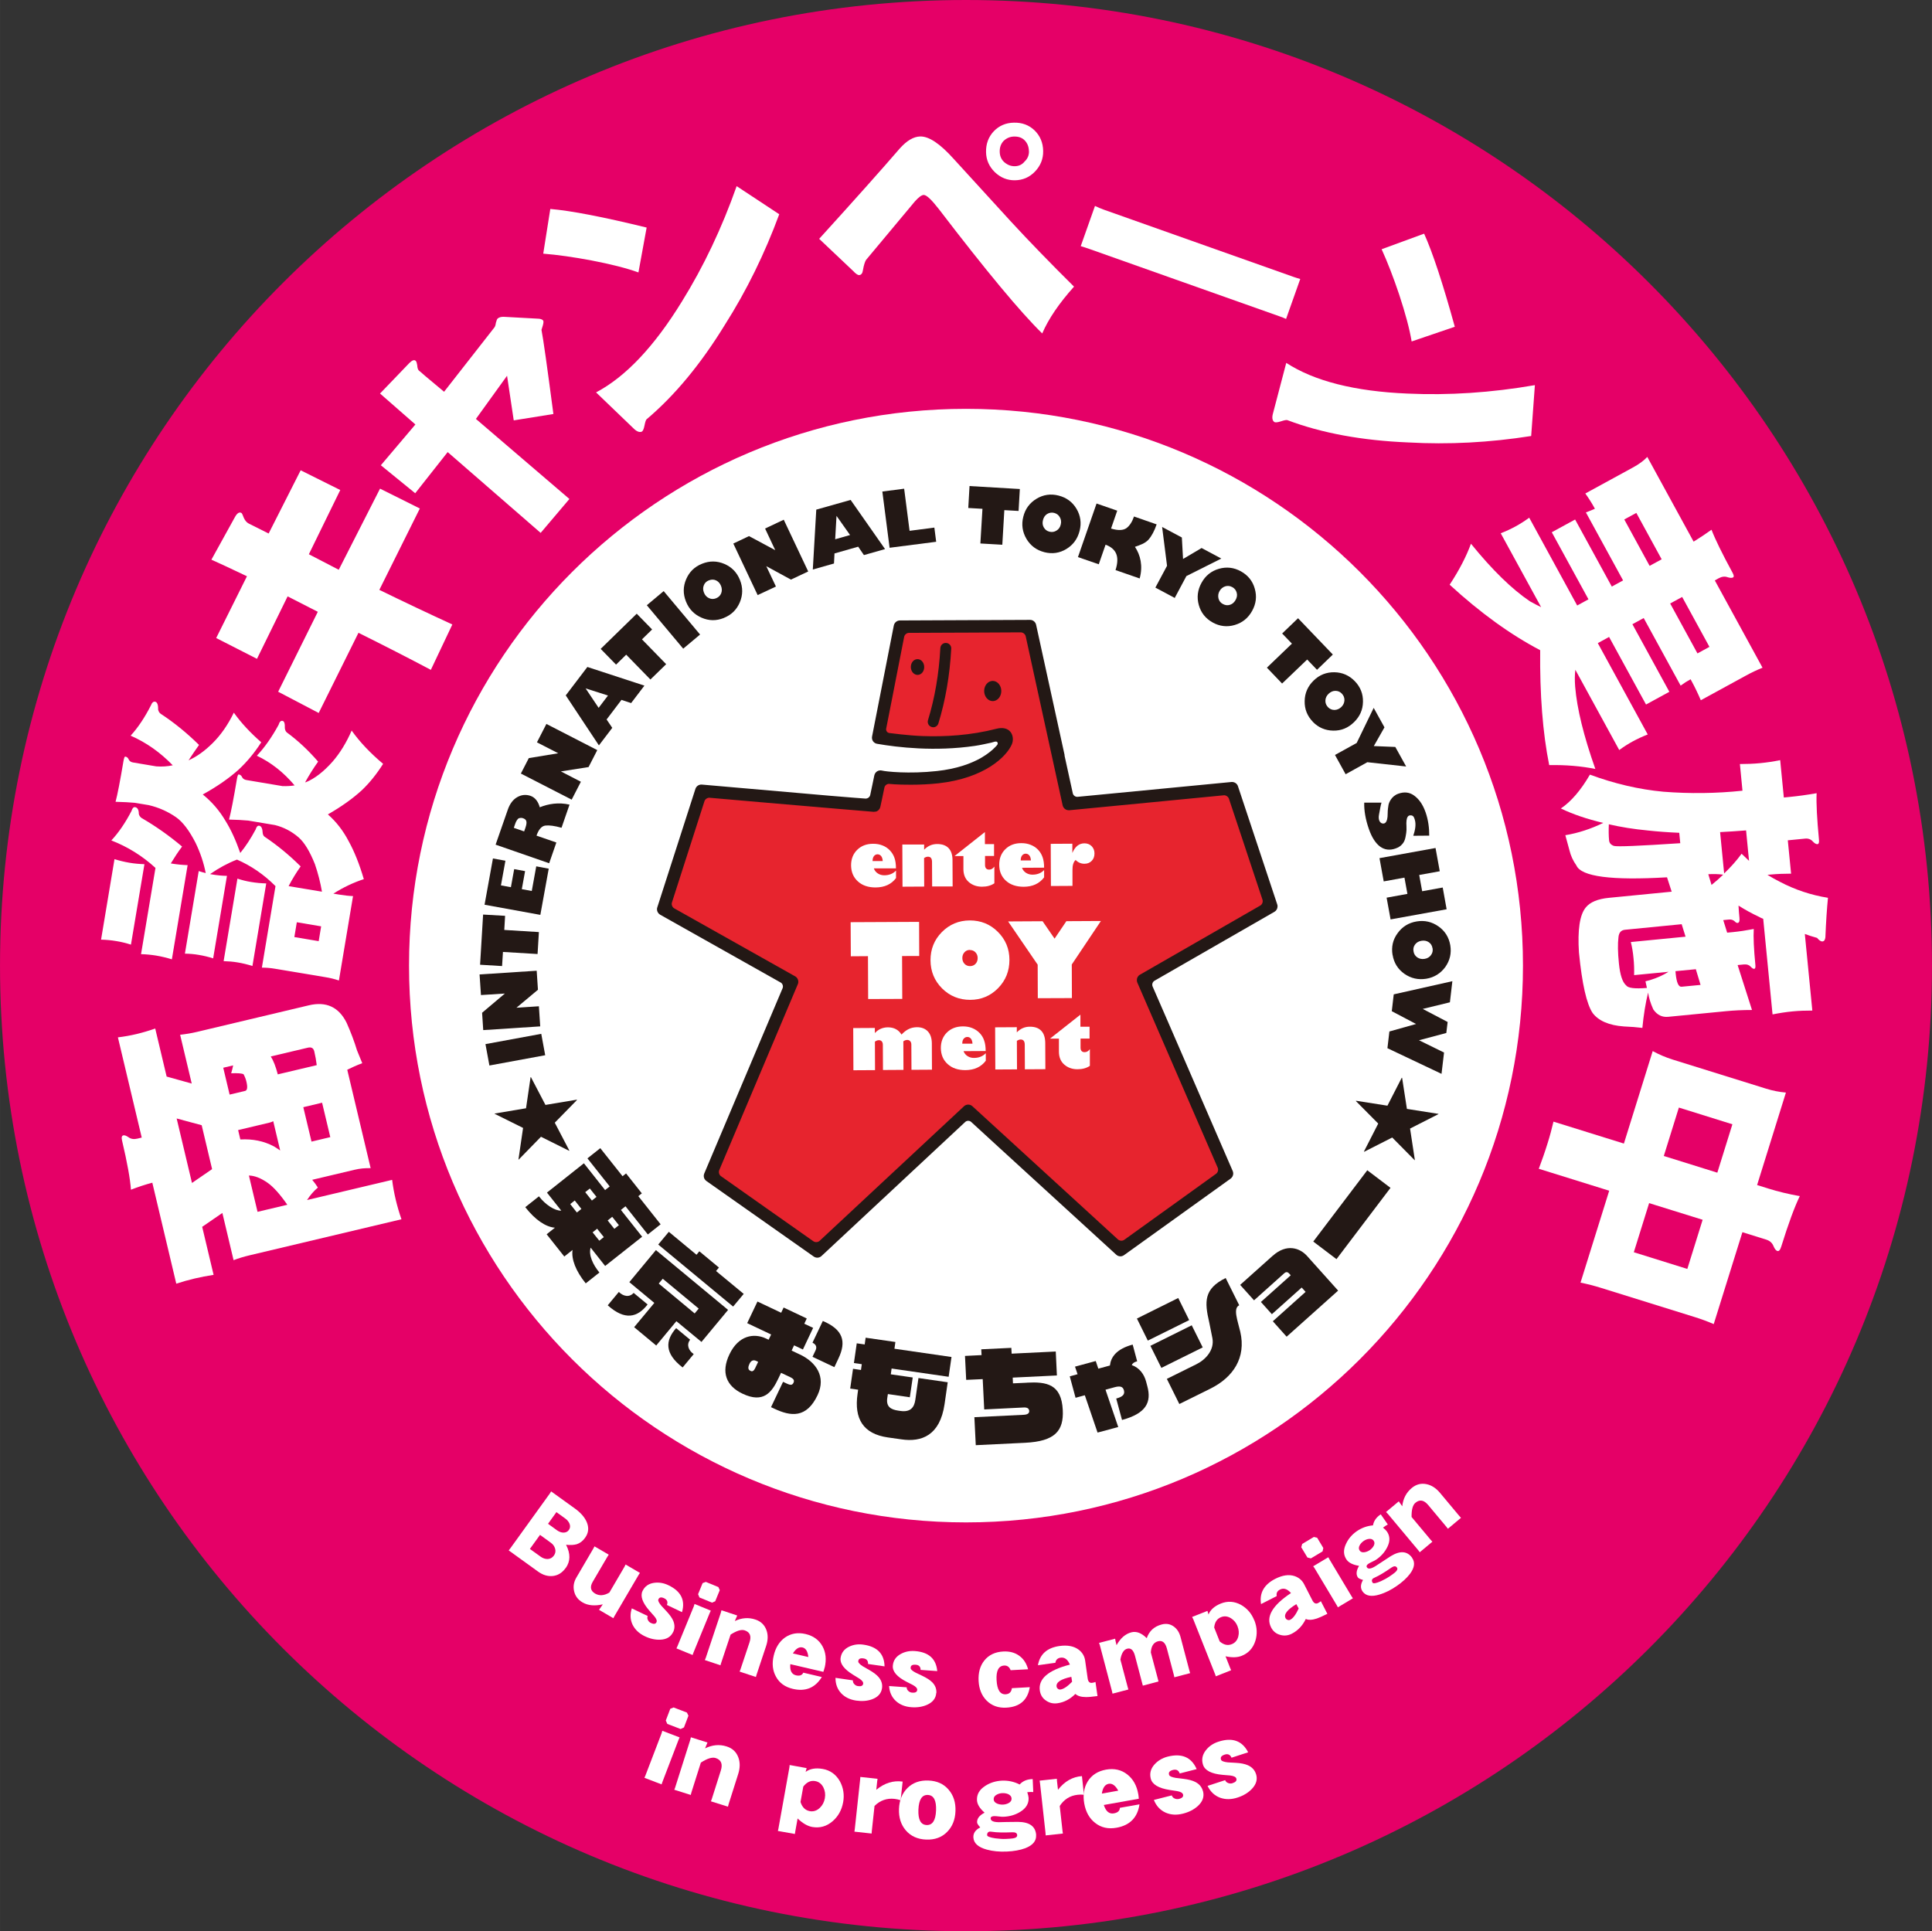 <?xml version="1.0" encoding="UTF-8"?><svg id="_イヤー_2" xmlns="http://www.w3.org/2000/svg" width="108.11mm" height="108.08mm" viewBox="0 0 306.46 306.38"><rect x="0" y="0" width="306.46" height="306.38" fill="#333333" stroke="none"/><defs><style>.cls-1{fill:#fff;}.cls-2{fill:#e7242e;}.cls-3{fill:#e50067;}.cls-4{fill:#231815;}</style></defs><g id="_イヤー_1-2"><g><path class="cls-3" d="M306.46,153.19c0,84.6-68.61,153.19-153.23,153.19S0,237.79,0,153.19,68.6,0,153.23,0s153.23,68.59,153.23,153.19"/><path class="cls-1" d="M20.77,188.75c-.12-1.72-.59-4.32-1.41-7.8-.12-.5-.05-.77,.2-.83,.19-.05,.46,.05,.81,.29,.39,.29,.86,.36,1.41,.23l.7-.17-3.78-15.9c1.02-.12,2.01-.3,2.98-.53,.99-.24,1.97-.53,2.94-.87l1.81,7.62,3.98,1.11-1.84-7.74c.91-.1,1.81-.25,2.69-.46l17.72-4.21c2.76-.66,4.76,.27,6,2.77,.68,1.53,1.23,2.99,1.65,4.38,.27,.66,.55,1.34,.83,2.03-.86,.32-1.65,.67-2.38,1.04l3.71,15.61c-.88-.02-1.74,.06-2.56,.26l-6.71,1.59c.33,.39,.63,.8,.9,1.23-.63,.53-1.21,1.19-1.72,1.98l13.5-3.2c.13,1.05,.32,2.09,.57,3.14,.25,1.05,.55,2.08,.91,3.11l-24.02,5.7c-1.02,.24-1.89,.51-2.61,.79l-1.78-7.49-3.2,2.2,1.81,7.62c-1.01,.15-2.02,.35-3.01,.58-.97,.23-1.94,.5-2.91,.82l-3.8-16.02c-1.1,.29-2.23,.66-3.41,1.12Zm12.87-3.28l-1.65-6.96-3.97-1.07,2.43,10.23,3.2-2.2Zm2.79-11.82l2.44-.58c.36-.08,.43-.58,.21-1.49-.09-.39-.24-.77-.45-1.16-.27-.14-.92-.19-1.96-.15,.13-.44,.23-.86,.31-1.25l-1.57,.37,1.01,4.26Zm8.01,8.86l-1.1-4.64c-.18,.1-.38,.18-.6,.23l-4.97,1.18,.35,1.49c1.96-.11,3.73,.25,5.33,1.1,.34,.21,.67,.42,.98,.64Zm1.13,8.61c-1.15-1.65-2.18-2.81-3.1-3.46-1.08-.76-2.08-1.15-2.99-1.17l1.37,5.76,4.72-1.12Zm-1.5-20.68c.05-.01,.11-.03,.17-.04l6-1.42c-.09-.74-.22-1.46-.39-2.18-.13-.53-.46-.72-1.02-.59l-5.88,1.39c.42,.66,.79,1.61,1.11,2.84Zm7.02,4.5l-2.98,.71,1.3,5.46,2.98-.71-1.3-5.46Z"/><path class="cls-1" d="M16.03,149.06l2.13-12.76c.77,.24,1.55,.43,2.37,.57,.75,.13,1.55,.2,2.38,.23l-2.14,12.76c-.79-.25-1.57-.44-2.32-.56-.81-.14-1.62-.21-2.42-.23Zm6.34,2.31l2.29-13.68c-2.07-1.9-4.4-3.35-7-4.36,1.16-1.24,2.23-2.81,3.2-4.68,.13-.44,.32-.64,.57-.6,.39,.07,.59,.43,.59,1.09,.07,.27,.22,.48,.45,.64,2.23,1.29,4.37,2.8,6.41,4.52-.63,.84-1.22,1.74-1.79,2.68,.03,0,.06,0,.08,.01,.84,.14,1.7,.23,2.59,.26l-2.5,14.94c-.85-.26-1.69-.46-2.53-.6-.76-.12-1.55-.2-2.38-.22Zm6.96-.09l2.19-13.09c.35,.12,.72,.22,1.11,.32-.31-1.6-.84-3.2-1.61-4.8-1-1.95-2.02-3.3-3.08-4.05-1.29-.9-2.73-1.55-4.34-1.93l-2.23-.37c-.79-.07-1.8-.13-3.04-.16,.3-1.13,.72-3.27,1.25-6.44,.09-.5,.18-.75,.29-.73,.25,.04,.43,.19,.53,.43,.13,.28,.36,.45,.69,.5l3.69,.62c.91,.07,1.78,.01,2.62-.17-1.99-2.06-4.21-3.62-6.68-4.7,1.16-1.27,2.24-2.88,3.22-4.81,.16-.43,.38-.63,.66-.58,.33,.06,.5,.47,.48,1.25,.07,.3,.2,.52,.41,.67,2.13,1.39,4.15,3.04,6.08,4.94-.57,.8-1.12,1.61-1.66,2.44,1.27-.56,2.55-1.47,3.82-2.73,1.31-1.3,2.43-2.91,3.36-4.83,1.14,1.6,2.59,3.16,4.35,4.7-1.05,1.64-2.24,3.08-3.57,4.32-1.53,1.38-3.43,2.7-5.71,3.96,1.45,1.16,2.65,2.56,3.61,4.19,.86,1.38,1.64,3.08,2.34,5.09,.87-1.06,1.68-2.31,2.44-3.73,.13-.44,.32-.64,.58-.59,.33,.06,.51,.45,.54,1.17,.04,.29,.16,.5,.37,.62,1.99,1.34,3.87,2.89,5.65,4.66-.71,1-1.35,2.05-1.91,3.13l5.29,.88c-.25-1.45-.62-2.91-1.12-4.37-.81-2.03-1.67-3.44-2.57-4.23-1.11-.96-2.36-1.62-3.77-1.97l-4.24-.71c-.79-.08-1.8-.13-3.04-.16,.3-1.13,.72-3.27,1.25-6.43,.08-.5,.18-.75,.29-.73,.25,.04,.43,.19,.53,.43,.13,.25,.36,.41,.7,.46l5.71,.96c.66,.02,1.3-.01,1.92-.11-1.75-2.08-3.75-3.65-5.99-4.71,1.22-1.29,2.37-2.92,3.45-4.9,.14-.47,.34-.68,.62-.63,.28,.05,.4,.43,.37,1.14,.03,.32,.14,.55,.32,.7,1.77,1.3,3.42,2.84,4.96,4.63-.75,1.05-1.44,2.15-2.06,3.28,.06-.02,.11-.02,.13-.02,1.39-.57,2.8-1.66,4.22-3.26,1.18-1.36,2.19-3,3.03-4.93,1.28,1.8,2.94,3.56,4.99,5.28-1.02,1.61-2.14,3.01-3.37,4.18-1.46,1.34-3.26,2.62-5.39,3.84,1.33,1.17,2.43,2.59,3.3,4.26,.88,1.59,1.69,3.59,2.4,6.01-1.68,.55-3.29,1.32-4.83,2.3l.92,.15c.76,.13,1.49,.21,2.2,.24l-2.24,13.39c-.68-.23-1.4-.41-2.16-.53l-8.02-1.34c-.7-.12-1.38-.17-2.04-.17l2.16-12.93c-1.82-1.83-3.86-3.23-6.11-4.21-1.45,.56-2.87,1.33-4.27,2.3,.11,.02,.22,.04,.34,.06,.78,.13,1.56,.21,2.34,.22l-2.19,13.09c-.74-.24-1.5-.42-2.28-.55-.75-.13-1.49-.19-2.21-.2Zm6.14,1.2l2.19-13.09c.74,.24,1.45,.42,2.15,.53,.78,.13,1.59,.21,2.42,.23l-2.19,13.1c-.79-.25-1.58-.44-2.37-.57-.7-.12-1.44-.18-2.21-.2Zm15.47-5.52l-3.86-.65-.39,2.35,3.86,.65,.39-2.35Z"/><path class="cls-1" d="M66.59,80.68l-6.42,12.9c3.85,1.88,7.71,3.71,11.58,5.49l-3.41,7.2c-3.49-1.85-7.32-3.81-11.48-5.88l-6.31,12.72-6.43-3.37,6.29-12.68-4.79-2.45-4.86,9.91-6.47-3.3,4.88-9.8c-2.68-1.28-4.56-2.15-5.64-2.63l3.75-6.79c.35-.62,.7-.82,1.03-.61,.07,.05,.2,.31,.37,.78,.2,.43,.45,.72,.76,.88l3.17,1.59,5.08-10.03,6.28,3.13-4.98,10.19,4.74,2.46,6.55-12.87,6.31,3.15Z"/><path class="cls-1" d="M86.15,50.84c.09,.11,.07,.38-.05,.81-.12,.39-.19,.62-.21,.68,.29,1.46,.91,5.91,1.89,13.35l-6.29,1.01-1.06-7.08-4.94,6.85,14.83,12.7-4.56,5.38-14.75-12.82-5.15,6.53-5.45-4.44,5.48-6.47-5.61-4.91,4.66-4.85c.47-.46,.81-.56,1.03-.3,.09,.11,.16,.33,.21,.66,.02,.39,.1,.65,.23,.81,.09,.11,1.44,1.24,4.03,3.4l7.97-10.19c.11-.13,.2-.38,.25-.76,.1-.37,.19-.6,.28-.67,.24-.2,.57-.29,.99-.27l5.32,.29c.44,0,.75,.1,.91,.3Z"/><path class="cls-1" d="M102.57,36.11l-1.3,7.11c-1.85-.67-4.33-1.3-7.44-1.9-2.87-.54-5.42-.9-7.66-1.08l1.12-7.09c3.29,.28,8.38,1.26,15.28,2.95Zm21.04-2.13c-2.31,6.26-5.17,12.1-8.61,17.52-3.83,6.25-7.98,11.26-12.44,15.02-.11,.1-.22,.44-.33,1-.11,.56-.26,.88-.44,.96-.37,.15-.81-.03-1.31-.53l-5.93-5.7c4.7-2.48,9.24-7.29,13.63-14.44,3.44-5.55,6.33-11.64,8.67-18.28l6.76,4.46Z"/><path class="cls-1" d="M170.36,45.48c-2.36,2.63-4.04,5.1-5.04,7.42-3.45-3.37-8.9-9.93-16.36-19.68-1.19-1.54-2-2.3-2.43-2.29-.34,0-.82,.36-1.43,1.05l-7.73,9.26c-.19,.32-.35,.84-.48,1.58-.07,.54-.28,.81-.62,.82-.23,0-.54-.22-.95-.66l-5.38-5.09c5.72-6.3,9.98-11.08,12.79-14.34,1.11-1.24,2.19-1.88,3.24-1.9,1.39-.03,3.16,1.16,5.31,3.56l9.05,9.91c2.93,3.18,6.28,6.63,10.04,10.36Zm-4.89-21.52c.02,1.25-.41,2.33-1.3,3.26-.86,.9-1.92,1.36-3.16,1.38-1.22,.02-2.29-.41-3.22-1.3-.9-.89-1.36-1.94-1.38-3.16-.03-1.3,.38-2.41,1.21-3.3,.86-.9,1.93-1.36,3.21-1.38,1.3-.03,2.39,.38,3.26,1.21,.89,.86,1.36,1.96,1.38,3.29Zm-2.26,.04c-.01-.71-.24-1.29-.67-1.73-.41-.42-.96-.62-1.67-.61-.65,.01-1.21,.25-1.69,.71-.42,.46-.62,1.03-.6,1.71,.01,.65,.24,1.19,.67,1.6,.52,.47,1.09,.7,1.72,.69,.65-.01,1.17-.26,1.56-.75,.47-.44,.7-.98,.69-1.63Z"/><path class="cls-1" d="M204.01,50.6c-.31-.14-.65-.28-1.03-.41l-30.05-10.65c-.56-.2-1.06-.36-1.5-.49l2.26-6.38c.41,.21,.89,.41,1.45,.61l30.05,10.65c.37,.13,.73,.24,1.06,.33l-2.25,6.34Z"/><path class="cls-1" d="M242.88,69.17c-6.59,1.04-13.09,1.38-19.5,1.02-7.33-.3-13.73-1.48-19.18-3.54-.15-.05-.49,.02-1.04,.2-.55,.18-.9,.2-1.05,.08-.31-.25-.37-.72-.17-1.4l2.09-7.96c4.45,2.89,10.87,4.52,19.25,4.87,6.53,.3,13.26-.14,20.19-1.34l-.59,8.08Zm-12.12-17.33l-6.84,2.33c-.32-1.94-.98-4.42-1.97-7.42-.93-2.77-1.86-5.17-2.79-7.21l6.74-2.47c1.36,3.01,2.98,7.93,4.87,14.78Z"/><path class="cls-1" d="M271.48,84.02c.59,1.55,1.71,3.83,3.35,6.85,.22,.4,.24,.65,.07,.74-.17,.09-.46,.09-.84-.03-.45-.17-.92-.12-1.42,.15l-.63,.35,7.57,13.85c-.9,.36-1.76,.77-2.58,1.22l-7.21,3.94c-.45-1.05-.93-2.06-1.46-3.03-.07-.13-.12-.22-.16-.3-.55,.3-1.08,.64-1.58,1.01l-5.86-10.72-1.79,.98,5.86,10.72-3.7,2.02-5.86-10.72-1.79,.98,7.92,14.49c-.83,.32-1.61,.69-2.36,1.09-.72,.39-1.44,.85-2.16,1.38l-6.96-12.73c-.1,.77-.11,1.66-.03,2.69,.29,3.49,1.36,7.84,3.2,13.04-2.25-.45-4.69-.66-7.32-.61-1.03-5.13-1.5-11.21-1.43-18.23-4.71-2.47-9.5-5.93-14.36-10.39,1.52-2.31,2.64-4.48,3.38-6.5,3.38,4.17,6.5,7.21,9.36,9.14,.65,.36,1.24,.67,1.77,.92l-6.41-11.72c.83-.32,1.6-.68,2.32-1.07,.75-.41,1.48-.87,2.2-1.4l7.61,13.93,1.79-.98-5.82-10.64,3.7-2.02,5.82,10.64,1.79-.98-5.9-10.79c.51-.18,.99-.38,1.43-.58-.46-.85-.97-1.65-1.52-2.42l7.51-4.1c1-.54,1.77-1.11,2.32-1.7l7.35,13.44c.92-.57,1.87-1.2,2.84-1.89Zm-13.83-1.61l4.02,7.36,1.91-1.04-4.02-7.36-1.91,1.04Zm9.19,12.29l-1.91,1.04,4.33,7.92,1.9-1.04-4.33-7.92Z"/><path class="cls-1" d="M288.16,125.85c-.07,1.63,.06,4.07,.37,7.32,.05,.48-.03,.73-.23,.75-.2,.02-.44-.11-.72-.4-.32-.37-.74-.53-1.24-.48l-2.75,.27,.52,5.29c-1.08,0-2.16,.04-3.24,.14-.17,.02-.34,.03-.51,.05,.64,.39,1.29,.76,1.95,1.09,2.41,1.27,4.95,2.12,7.65,2.55-.17,1.73-.31,3.82-.41,6.28-.05,.4-.2,.62-.45,.64-.25,.03-.54-.16-.87-.56-.7-.19-1.35-.4-1.94-.62l1.19,12.15c-1.06,0-2.09,.03-3.11,.13-1.07,.1-2.14,.27-3.2,.48l-1.48-15.16c-.24-.09-.46-.2-.67-.32-1.11-.52-2.19-1.11-3.25-1.78,.03,.62,.08,1.28,.15,1.95,.05,.48-.04,.74-.26,.8-.17,.02-.33-.07-.49-.25-.25-.23-.56-.33-.93-.29l-.89,.09,.62,1.99,.85-.08c1.04-.1,2.17-.27,3.37-.5-.08,1.26,.01,3.18,.26,5.75,.03,.37-.03,.56-.2,.57-.14,.01-.32-.1-.54-.33-.26-.29-.61-.41-1.06-.37l-1.02,.1,2.28,7.13c-1.54,0-2.92,.07-4.13,.19l-9.15,.89c-.99,.1-1.78-.3-2.38-1.18-.44-.98-.71-1.87-.82-2.66-.41,1.66-.71,3.53-.91,5.6-.9-.11-1.87-.19-2.93-.23-2.35-.17-4-.88-4.95-2.12-.96-1.42-1.69-4.62-2.18-9.62-.23-3.57,.12-5.94,1.06-7.11,.68-.87,1.93-1.39,3.74-1.56l9.91-.97-.74-2.28c-8.82,.52-13.61-.11-14.38-1.89-.53-.75-.89-1.54-1.09-2.37-.27-.97-.49-1.78-.66-2.42,2.05-.34,4.05-1,6.01-1.95-2.57-.61-4.81-1.37-6.72-2.29,1.63-1.1,3.17-2.89,4.61-5.37,3.9,1.44,7.78,2.35,11.64,2.71,4.19,.33,8.38,.28,12.56-.16l-.41-4.23c1.08,0,2.15-.04,3.19-.14,1.07-.1,2.14-.26,3.2-.48l.58,5.93,.89-.09c1.36-.13,2.8-.33,4.35-.6Zm-32.96,4.92c-.04,1-.03,1.86,.04,2.56,.04,.42,.3,.71,.77,.87,.5,.15,4.01,0,10.52-.43l-.16-1.65c-1.8-.08-3.47-.2-5-.37-2.22-.21-4.27-.54-6.17-.98Zm11.55,15.85l-8.98,.88c-.62,.06-.97,.45-1.04,1.17-.13,1.04-.11,2.43,.07,4.18,.18,1.81,.56,2.97,1.15,3.48,.3,.43,1.39,.56,3.29,.4-.1-.42-.17-.77-.23-1.05l.75-.2c1.08-.33,2.05-.77,2.91-1.31l-5.46,.53c.02-.91,0-1.83-.1-2.73-.08-.88-.22-1.72-.42-2.52l8.68-.85-.62-1.99Zm2.24,7.14l-3.22,.31c.01,.14,.03,.25,.03,.34,.14,1.47,.45,2.18,.94,2.13l3.01-.29-.75-2.49Zm1.99-15.07l.51,1.7c.69-.55,1.3-1.1,1.85-1.63-.78-.1-1.57-.12-2.36-.07Zm2.51-.12c1.07-1.02,1.99-2.06,2.77-3.13,.38,.36,.77,.74,1.18,1.13l-.47-4.83c-1.42,.11-2.79,.2-4.12,.27l.64,6.56Z"/><path class="cls-1" d="M283.29,173.33l-4.57,14.67,1.79,.56c1.54,.48,3.2,.88,4.98,1.2-.82,1.68-1.8,4.34-2.94,8-.17,.54-.37,.78-.62,.7-.22-.07-.42-.32-.61-.77-.2-.51-.58-.85-1.15-1.03l-3.78-1.18-4.55,14.58c-.97-.42-1.97-.79-3-1.11l-14.83-4.62c-1.08-.34-2.18-.62-3.3-.85l4.55-14.58-11.17-3.48c.5-1.33,.97-2.67,1.39-4.03,.36-1.14,.67-2.29,.94-3.45l11.17,3.48,4.57-14.67c1.02,.55,2.07,1,3.15,1.34l14.83,4.62c1.03,.32,2.08,.53,3.15,.62Zm-24.13,25.33l8.49,2.65,2.43-7.8-8.49-2.64-2.43,7.8Zm4.76-15.27l8.49,2.65,2.39-7.68-8.49-2.65-2.39,7.68Z"/><path class="cls-1" d="M89.72,248.76c-.54,.75-1.21,1.17-2.01,1.26s-1.58-.14-2.35-.69l-4.67-3.37c.09-.11,.17-.21,.24-.3l6.29-8.73c.06-.08,.12-.19,.2-.33l3.83,2.76c.85,.62,1.45,1.3,1.79,2.04,.41,.92,.34,1.77-.23,2.56-.37,.52-.82,.86-1.32,1.02-.44,.13-1,.16-1.7,.09,.72,1.41,.7,2.63-.05,3.68Zm-1.85-1.99c.23-.32,.29-.67,.19-1.06-.11-.39-.33-.71-.67-.95l-1.73-1.26-1.61,2.23,1.74,1.25c.34,.24,.71,.36,1.11,.35,.4-.03,.72-.21,.96-.55Zm2.36-4.04c.22-.3,.25-.64,.11-1-.13-.31-.35-.59-.67-.82l-1.41-1.02-1.33,1.85,1.42,1.03c.31,.22,.64,.35,.97,.37,.4,.01,.7-.12,.91-.41Z"/><path class="cls-1" d="M101.52,249.53c-.11,.14-.18,.24-.22,.32l-3.81,6.5c-.06,.1-.13,.22-.2,.37l-2.27-1.33,.6-.87c-1.29,.29-2.37,.19-3.22-.31-.72-.42-1.16-1.01-1.33-1.76-.18-.74-.06-1.48,.36-2.19l2.69-4.6c.05-.09,.11-.21,.18-.34l2.26,1.32c-.08,.11-.15,.22-.21,.32l-2.33,3.98c-.48,.82-.35,1.44,.38,1.87,.67,.39,1.42,.34,2.26-.16l2.4-4.1c.05-.08,.1-.2,.17-.35l2.29,1.34Z"/><path class="cls-1" d="M106.77,258.92c-.37,.77-1.05,1.17-2.05,1.21-.79,.03-1.61-.15-2.44-.55-.9-.43-1.54-1.04-1.93-1.81-.39-.81-.43-1.68-.13-2.61l2.52,1.21c-.09,.21-.08,.42,.03,.63,.1,.21,.25,.37,.46,.47,.46,.22,.76,.18,.9-.11,.11-.23,0-.55-.35-.96-.17-.19-.42-.47-.76-.86-1.12-1.28-1.49-2.33-1.1-3.14,.35-.73,.95-1.16,1.81-1.29,.77-.11,1.54,.01,2.3,.38,1.99,.95,2.7,2.37,2.15,4.27l-2.39-1.14c.18-.48,.04-.83-.43-1.06-.5-.24-.81-.16-.94,.22-.06,.18,.1,.5,.48,.96,.18,.19,.45,.48,.81,.87,.52,.56,.88,1.06,1.08,1.52,.26,.63,.26,1.24-.02,1.81Z"/><path class="cls-1" d="M109.87,262.56l-2.57-1.05c.06-.11,.11-.23,.16-.35l2.58-6.29c.04-.11,.09-.25,.13-.41l2.58,1.06c-.06,.12-.12,.25-.18,.39l-2.58,6.29c-.04,.11-.09,.23-.13,.36Zm3.58-8.53l-.51,.22-1.99-.82-.22-.52,.72-1.76,.51-.19,1.99,.82,.22,.49-.72,1.76Z"/><path class="cls-1" d="M119.88,266.04l-2.56-.85c.05-.13,.1-.25,.14-.36l1.43-4.28c.33-.99,.08-1.62-.76-1.9-.53-.18-1.27,.05-2.24,.67l-1.5,4.5c-.04,.11-.07,.23-.11,.37l-2.48-.83c.06-.12,.11-.24,.15-.35l2.39-7.16c.04-.11,.07-.24,.1-.39l2.5,.83-.38,.88c1.09-.52,2.18-.6,3.26-.24,.88,.29,1.46,.86,1.76,1.69,.27,.75,.25,1.58-.05,2.49l-1.52,4.57c-.04,.11-.07,.23-.11,.37Z"/><path class="cls-1" d="M130.81,264.53c-.05,.21-.12,.44-.21,.7l-5.24-1.22c-.09,1.01,.2,1.6,.9,1.77,.58,.13,.97,0,1.16-.42l2.94,.69c-1.06,1.72-2.59,2.35-4.59,1.88-1.25-.29-2.15-.94-2.69-1.95-.53-.96-.65-2.07-.35-3.33,.29-1.26,.89-2.22,1.78-2.86,.94-.66,2.04-.85,3.28-.56,1.23,.29,2.12,.94,2.68,1.95,.53,.97,.64,2.09,.35,3.36Zm-2.59-1.64c-.09-.89-.39-1.4-.92-1.53-.55-.13-1.06,.19-1.53,.95l2.46,.57Z"/><path class="cls-1" d="M139.91,267.82c-.12,.84-.66,1.43-1.6,1.77-.75,.27-1.58,.33-2.5,.2-.99-.15-1.78-.53-2.38-1.16-.61-.66-.91-1.48-.9-2.45l2.76,.4c-.02,.22,.05,.42,.22,.6,.16,.17,.35,.28,.58,.31,.5,.08,.78-.05,.83-.38,.04-.25-.17-.52-.62-.82-.22-.13-.54-.33-.98-.6-1.45-.89-2.11-1.78-1.98-2.68,.12-.8,.56-1.39,1.34-1.77,.71-.34,1.47-.45,2.31-.32,2.18,.32,3.28,1.47,3.32,3.44l-2.62-.38c.03-.51-.21-.81-.72-.88-.55-.08-.82,.08-.83,.49,0,.19,.24,.45,.74,.77,.23,.13,.57,.33,1.03,.59,.66,.38,1.16,.76,1.48,1.14,.44,.53,.61,1.11,.52,1.74Z"/><path class="cls-1" d="M148.51,268.58c-.06,.85-.55,1.47-1.46,1.88-.73,.32-1.55,.45-2.48,.38-1-.07-1.82-.4-2.46-.98-.66-.61-1.02-1.41-1.08-2.38l2.79,.2c0,.22,.08,.42,.26,.58,.17,.16,.37,.25,.61,.27,.51,.04,.78-.11,.8-.44,.02-.25-.21-.51-.68-.77-.23-.11-.57-.29-1.02-.52-1.51-.78-2.23-1.62-2.17-2.52,.06-.81,.46-1.43,1.21-1.86,.68-.39,1.44-.55,2.28-.49,2.2,.16,3.38,1.22,3.56,3.18l-2.64-.19c0-.51-.27-.79-.79-.82-.55-.04-.82,.14-.79,.55,0,.19,.27,.43,.8,.71,.24,.11,.59,.28,1.07,.51,.69,.33,1.21,.67,1.56,1.02,.48,.49,.69,1.06,.65,1.7Z"/><path class="cls-1" d="M163.35,267.65c-.33,2.05-1.57,3.14-3.72,3.26-1.27,.07-2.32-.31-3.13-1.12-.78-.79-1.2-1.83-1.27-3.11-.07-1.32,.23-2.4,.9-3.24,.71-.89,1.71-1.37,3.01-1.44,.99-.05,1.83,.17,2.51,.66,.7,.49,1.17,1.21,1.43,2.16l-2.77,.15c-.2-.52-.54-.77-1.03-.74-.88,.05-1.28,.82-1.2,2.3,.08,1.55,.56,2.3,1.43,2.26,.58-.03,.92-.35,1-.97l2.85-.16Z"/><path class="cls-1" d="M174.09,269.07c-.87,.11-1.48,.17-1.83,.16-.78,0-1.34-.18-1.68-.5-.84,.84-1.78,1.33-2.83,1.48-.69,.1-1.3-.05-1.84-.43-.55-.37-.87-.9-.97-1.59-.26-1.85,1.33-3.22,4.77-4.11-.34-.82-.84-1.19-1.48-1.1-.47,.07-.75,.34-.82,.81l-2.77,.39c.31-1.75,1.45-2.77,3.42-3.05,1.28-.18,2.31,.02,3.07,.6,.57,.45,.9,1.01,1,1.7l.4,2.84c.08,.53,.31,.76,.71,.7,.2-.03,.38-.07,.53-.14l.32,2.23Zm-4.03-2.28l-.12-.77c-1.66,.35-2.44,.87-2.34,1.54,.02,.16,.1,.28,.23,.37,.12,.09,.25,.12,.4,.1,.48-.07,1.1-.48,1.84-1.24Z"/><path class="cls-1" d="M188.8,265.43l-2.52,.66c-.02-.12-.05-.24-.08-.37l-1.11-4.21c-.25-.93-.72-1.31-1.4-1.13-.7,.18-1.08,.77-1.14,1.77l1.22,4.61-2.49,.66-1.24-4.72c-.24-.92-.66-1.3-1.24-1.14-.54,.14-.9,.71-1.08,1.72l1.16,4.38c.03,.13,.07,.26,.11,.37l-2.52,.66c-.02-.13-.05-.25-.08-.38l-1.92-7.28c-.04-.13-.08-.26-.14-.39l2.56-.67c.02,.19,.09,.54,.22,1.03,.62-1.11,1.4-1.79,2.35-2.04,.79-.21,1.61,.1,2.44,.93,.39-1.14,1.19-1.87,2.39-2.18,.71-.19,1.35-.07,1.91,.34,.52,.38,.87,.93,1.06,1.65l1.42,5.38c.03,.11,.07,.24,.11,.37Z"/><path class="cls-1" d="M198.97,257.05c.44,1.11,.49,2.2,.16,3.27-.37,1.15-1.09,1.94-2.17,2.37-.68,.27-1.54,.3-2.56,.07l.75,1.9c.04,.1,.08,.2,.14,.31l-2.43,.97c-.03-.11-.07-.22-.11-.32l-3.47-8.74c-.05-.12-.11-.24-.18-.36l2.43-.96,.17,.57c.31-.77,.97-1.34,1.96-1.74,1.08-.43,2.14-.36,3.19,.21,.97,.55,1.68,1.37,2.11,2.46Zm-2.67,.94c-.21-.54-.56-.96-1.03-1.26-.53-.33-1.06-.39-1.58-.18-.64,.25-1.01,.81-1.09,1.65l.87,2.2c.63,.55,1.27,.7,1.92,.44,.52-.21,.87-.61,1.03-1.21,.14-.54,.1-1.08-.12-1.63Z"/><path class="cls-1" d="M210.56,256.02c-.78,.39-1.34,.64-1.68,.75-.73,.24-1.32,.27-1.75,.07-.52,1.07-1.25,1.84-2.2,2.33-.62,.32-1.24,.38-1.88,.19-.64-.18-1.12-.57-1.43-1.19-.85-1.67,.2-3.48,3.16-5.44-.59-.67-1.18-.85-1.75-.55-.43,.22-.6,.56-.51,1.03l-2.49,1.27c-.28-1.76,.47-3.09,2.24-4,1.16-.59,2.19-.74,3.09-.44,.68,.24,1.18,.66,1.5,1.28l1.31,2.56c.24,.47,.54,.62,.9,.44,.18-.09,.33-.19,.45-.3l1.03,2Zm-4.56-.84l-.37-.69c-1.45,.88-2.02,1.62-1.71,2.22,.07,.14,.19,.23,.34,.28,.14,.05,.28,.04,.41-.03,.44-.22,.88-.81,1.33-1.78Z"/><path class="cls-1" d="M209.91,245.58l-.12,.54-1.85,1.11-.55-.14-.98-1.63,.15-.52,1.85-1.11,.52,.12,.98,1.63Zm4.69,7.98l-2.38,1.43c-.06-.12-.12-.23-.18-.33l-3.49-5.83c-.06-.1-.14-.22-.25-.35l2.4-1.43c.06,.12,.13,.25,.21,.38l3.49,5.83c.06,.1,.13,.21,.21,.32Z"/><path class="cls-1" d="M223.98,247.13c.52,.72,.41,1.57-.33,2.56-.5,.66-1.2,1.3-2.1,1.92-.91,.63-1.82,1.08-2.71,1.35-1.3,.4-2.21,.23-2.71-.49-.36-.52-.33-1.12,.08-1.82-.45-.13-.72-.26-.81-.39-.33-.47-.27-1.09,.18-1.85-.97-.15-1.64-.49-1.99-.99-.5-.73-.53-1.56-.08-2.5,.37-.8,.93-1.46,1.7-2,.79-.54,1.65-.85,2.58-.93,.12-.7,.53-1.29,1.23-1.75l1.12,1.61c-.17,.08-.43,.25-.76,.5,.31,.25,.51,.46,.62,.62,.5,.72,.52,1.54,.06,2.46-.39,.79-.97,1.45-1.74,1.98-.13,.09-.34,.21-.63,.34-.28,.13-.5,.25-.63,.34-.28,.19-.36,.38-.23,.57,.21,.3,.65,.23,1.34-.19,.46-.31,1.27-.84,2.43-1.59,1.48-.91,2.61-.83,3.39,.24Zm-6.08-2.7c-.16-.24-.42-.33-.78-.29-.29,.04-.57,.16-.83,.34-.25,.18-.45,.39-.6,.65-.18,.32-.19,.6-.02,.85,.16,.24,.43,.33,.79,.27,.29-.05,.56-.16,.82-.33,.25-.18,.46-.4,.61-.66,.17-.31,.18-.59,.01-.82Zm3.68,4.25c-.18-.26-.46-.26-.85,0-1.11,.77-2,1.3-2.66,1.59-.18,.08-.29,.15-.33,.19-.17,.18-.17,.39-.01,.63,.12,.17,.55,.09,1.31-.24,.58-.27,1.03-.52,1.35-.74,.46-.31,.76-.54,.91-.67,.34-.29,.44-.54,.29-.76Z"/><path class="cls-1" d="M231.74,240.8l-2.07,1.73c-.08-.11-.16-.21-.23-.3l-2.9-3.47c-.67-.8-1.34-.92-2.02-.35-.43,.35-.63,1.11-.61,2.25l3.04,3.64c.08,.09,.16,.18,.26,.28l-2.01,1.68c-.07-.12-.15-.22-.22-.31l-4.84-5.79c-.08-.09-.17-.18-.28-.29l2.02-1.69,.55,.78c.13-1.2,.63-2.17,1.51-2.9,.71-.59,1.5-.79,2.37-.6,.78,.17,1.47,.62,2.09,1.35l3.09,3.7c.08,.09,.16,.18,.26,.28Z"/><path class="cls-1" d="M104.94,283.08l-2.72-1.04c.06-.12,.11-.24,.16-.37l2.55-6.66c.04-.11,.09-.26,.13-.43l2.74,1.05c-.06,.13-.12,.27-.18,.42l-2.55,6.66c-.04,.11-.09,.24-.13,.38Zm3.55-9.03l-.53,.25-2.11-.81-.24-.54,.71-1.86,.53-.21,2.11,.81,.24,.5-.71,1.86Z"/><path class="cls-1" d="M115.47,286.62l-2.7-.85c.05-.13,.1-.26,.14-.38l1.43-4.51c.33-1.04,.05-1.7-.83-1.98-.55-.17-1.33,.07-2.34,.73l-1.5,4.74c-.04,.12-.07,.25-.1,.39l-2.62-.83c.07-.13,.12-.26,.15-.37l2.39-7.54c.04-.12,.07-.25,.1-.41l2.63,.83-.38,.93c1.14-.56,2.28-.67,3.41-.31,.93,.29,1.55,.88,1.87,1.75,.29,.78,.28,1.65-.02,2.61l-1.53,4.82c-.04,.12-.07,.25-.1,.39Z"/><path class="cls-1" d="M133.74,285.92c-.22,1.23-.78,2.23-1.66,3-.96,.83-2.04,1.13-3.24,.92-.76-.14-1.53-.59-2.32-1.35l-.38,2.11c-.02,.11-.04,.22-.05,.35l-2.7-.48c.03-.12,.06-.23,.08-.34l1.74-9.7c.02-.13,.04-.27,.04-.42l2.7,.49-.16,.6c.7-.51,1.6-.66,2.7-.47,1.2,.21,2.11,.87,2.73,1.95,.56,1.03,.74,2.15,.52,3.36Zm-2.9-.64c.11-.6,.03-1.17-.22-1.69-.29-.58-.73-.93-1.31-1.03-.71-.13-1.34,.16-1.89,.87l-.44,2.44c.26,.84,.75,1.32,1.47,1.46,.58,.1,1.11-.07,1.59-.52,.42-.4,.69-.91,.8-1.52Z"/><path class="cls-1" d="M142.86,285.6c-.34-.11-.66-.19-.97-.22-1.22-.13-2.28,.24-3.17,1.12l-.43,3.98c-.01,.13-.02,.27-.03,.4l-2.73-.3c.03-.14,.05-.28,.06-.41l.85-7.87c.01-.12,.02-.26,.03-.4l2.73,.3c-.03,.15-.05,.29-.06,.41l-.14,1.33c1.31-1.08,2.7-1.51,4.18-1.3l-.32,2.96Z"/><path class="cls-1" d="M151.56,287.33c-.05,1.37-.5,2.47-1.33,3.3-.85,.86-1.95,1.26-3.31,1.21-1.36-.05-2.44-.54-3.23-1.45-.78-.91-1.14-2.05-1.09-3.41,.05-1.37,.5-2.48,1.35-3.33,.85-.84,1.95-1.23,3.31-1.18,1.37,.05,2.44,.54,3.21,1.45,.78,.9,1.14,2.04,1.09,3.41Zm-3.08-.12c.06-1.59-.37-2.41-1.3-2.45-.94-.04-1.43,.74-1.5,2.34-.06,1.58,.37,2.39,1.3,2.43,.94,.04,1.44-.74,1.5-2.32Z"/><path class="cls-1" d="M164.35,291.12c.06,.92-.51,1.62-1.72,2.09-.81,.3-1.79,.48-2.94,.53-1.16,.05-2.21-.05-3.16-.31-1.38-.38-2.09-1.03-2.13-1.95-.03-.66,.33-1.18,1.09-1.57-.33-.37-.5-.63-.5-.8-.03-.6,.37-1.12,1.19-1.54-.78-.68-1.18-1.34-1.21-1.99-.04-.93,.4-1.68,1.33-2.27,.77-.5,1.65-.77,2.63-.82,1-.04,1.94,.16,2.81,.61,.5-.56,1.19-.84,2.07-.86l.09,2.06c-.2-.03-.52-.02-.95,.02,.13,.4,.2,.7,.21,.9,.04,.91-.4,1.65-1.33,2.22-.78,.48-1.66,.74-2.65,.78-.17,0-.42,0-.76-.05-.33-.04-.58-.06-.76-.05-.36,.02-.53,.14-.52,.38,.02,.38,.45,.57,1.3,.58,.58-.02,1.6-.04,3.05-.05,1.82,.02,2.78,.72,2.87,2.1Zm-3,.03c-.01-.33-.27-.49-.76-.47-1.42,.06-2.5,.04-3.25-.08-.2-.02-.34-.03-.4-.02-.25,.07-.37,.25-.36,.55,0,.21,.44,.38,1.29,.51,.66,.08,1.2,.12,1.61,.1,.58-.03,.97-.05,1.19-.09,.47-.07,.69-.24,.68-.52Zm-.89-5.82c-.01-.3-.19-.53-.53-.7-.28-.12-.59-.17-.93-.16-.32,.01-.62,.09-.89,.24-.34,.18-.5,.43-.49,.74,.01,.3,.19,.53,.55,.68,.28,.12,.59,.17,.91,.16,.32-.01,.63-.09,.91-.24,.33-.18,.48-.42,.47-.72Z"/><path class="cls-1" d="M171.94,284.73c-.35-.04-.68-.04-.99,0-1.22,.13-2.17,.73-2.85,1.78l.44,3.97c.02,.13,.04,.27,.06,.4l-2.73,.3c0-.14-.01-.29-.03-.42l-.87-7.87c-.01-.12-.03-.25-.06-.4l2.73-.3c0,.15,.02,.29,.03,.42l.15,1.33c1.04-1.34,2.31-2.06,3.8-2.17l.32,2.96Z"/><path class="cls-1" d="M180.55,284.59c.04,.22,.07,.47,.09,.77l-5.55,.99c.33,1.02,.86,1.46,1.6,1.33,.62-.11,.93-.41,.95-.88l3.11-.55c-.31,2.09-1.52,3.33-3.64,3.71-1.33,.24-2.46-.02-3.4-.77-.91-.71-1.48-1.73-1.72-3.06-.24-1.34-.06-2.51,.53-3.49,.63-1.03,1.61-1.66,2.93-1.9,1.31-.23,2.44,.03,3.38,.78,.91,.72,1.49,1.75,1.72,3.09Zm-3.17-.51c-.45-.83-.96-1.19-1.52-1.09-.58,.11-.94,.62-1.08,1.55l2.6-.46Z"/><path class="cls-1" d="M190.83,284.17c.22,.87-.06,1.65-.83,2.35-.62,.56-1.4,.96-2.34,1.2-1.02,.26-1.94,.21-2.77-.16-.86-.39-1.48-1.06-1.86-2.01l2.84-.72c.07,.22,.22,.39,.45,.49,.22,.1,.45,.13,.69,.07,.52-.13,.74-.37,.65-.7-.07-.26-.38-.44-.93-.54-.26-.04-.66-.1-1.19-.18-1.76-.28-2.76-.87-3-1.79-.21-.82-.02-1.57,.58-2.25,.55-.61,1.25-1.03,2.1-1.25,2.24-.57,3.77,.09,4.6,1.98l-2.69,.69c-.18-.51-.53-.69-1.06-.56-.56,.14-.76,.41-.61,.81,.07,.19,.41,.34,1.03,.45,.27,.03,.68,.08,1.23,.15,.8,.1,1.43,.26,1.89,.5,.64,.33,1.04,.82,1.21,1.47Z"/><path class="cls-1" d="M199.23,281.42c.28,.85,.05,1.65-.67,2.4-.58,.6-1.33,1.05-2.25,1.35-1,.33-1.92,.33-2.77,.03-.88-.33-1.55-.96-1.99-1.88l2.79-.91c.08,.22,.24,.37,.48,.46,.23,.09,.46,.1,.69,.02,.51-.17,.71-.41,.6-.74-.08-.25-.41-.41-.97-.48-.26-.02-.66-.05-1.2-.1-1.78-.16-2.81-.69-3.11-1.59-.26-.81-.12-1.57,.43-2.29,.5-.65,1.17-1.11,2.01-1.38,2.2-.72,3.77-.16,4.72,1.68l-2.64,.86c-.21-.49-.57-.66-1.09-.49-.55,.18-.73,.46-.55,.85,.08,.18,.44,.31,1.06,.38,.28,.02,.69,.04,1.24,.07,.8,.04,1.44,.17,1.92,.38,.66,.29,1.09,.75,1.3,1.39Z"/><g><path class="cls-1" d="M241.58,153.19c0,48.78-39.56,88.33-88.35,88.33s-88.35-39.55-88.35-88.33,39.56-88.33,88.35-88.33,88.35,39.55,88.35,88.33"/><path class="cls-2" d="M138.72,127.8l-27.45-2.35-6.05,18.8,20.45,11.51-13.03,30.8,17.02,11.98,23.94-22.33,24.16,22.1,16.9-12.14-13.32-30.68,20.34-11.71-6.23-18.74-25.9,2.5-6.17-28.23-20.63,.1-3.44,17.61c3.39,.6,11.13,1.6,19.04-.45,.39-.1,.95-.15,1.2,.17,.16,.2,.23,.6,.05,.99-.81,1.8-4.1,4.81-10.87,5.56-4.52,.49-8.33,.1-9.06-.1l-.95,4.59"/><path class="cls-4" d="M168.88,119.83c-1.78-8.13-4.53-20.72-4.53-20.72-.1-.45-.51-.78-.97-.77l-20.63,.09c-.47,0-.88,.34-.97,.8l-3.45,17.61c-.05,.26,0,.53,.15,.75,.15,.21,.38,.37,.65,.41,3.26,.57,9.16,1.26,15.52,.33,.9-.13,1.86-.36,2.54-.5,.3-.06,.87-.34,1.02-.07,.17,.29-.1,.51-.36,.78-.42,.45-1.22,1.11-2.22,1.69-1.61,.92-3.9,1.75-7.01,2.09-4.43,.49-8.15,.08-8.7-.07-.26-.07-.55-.03-.78,.11-.23,.14-.39,.38-.45,.64,0,0-.1,.49-.24,1.16-.18,.84-.41,1.95-.41,1.95-.07,.35-.41,.6-.77,.58,0,0-3.13-.23-5.64-.45-7.31-.64-20.29-1.77-20.29-1.77-.46-.04-.89,.24-1.03,.68l-6.05,18.8c-.03,.1-.05,.2-.05,.3,0,.35,.19,.68,.5,.86,0,0,7.74,4.36,13.54,7.62,3.1,1.75,5.58,3.14,5.58,3.14,.31,.17,.44,.58,.31,.9,0,0-.96,2.27-2.37,5.6-3.72,8.81-10.06,23.8-10.06,23.8-.05,.13-.08,.26-.08,.39,0,.31,.15,.61,.42,.8l17.02,11.98c.38,.27,.9,.24,1.24-.08,0,0,11.45-10.68,18.31-17.08,2.65-2.47,4.49-4.19,4.49-4.19,.26-.24,.68-.24,.94,0,0,0,1.83,1.67,4.46,4.09,6.91,6.32,18.55,16.97,18.55,16.97,.35,.32,.86,.35,1.24,.07l16.91-12.14c.26-.19,.41-.5,.41-.81,0-.13-.03-.26-.08-.39,0,0-6.49-14.95-10.29-23.72-1.44-3.3-2.42-5.56-2.42-5.56-.14-.33,0-.74,.3-.91,0,0,2.95-1.69,6.4-3.68,5.64-3.25,12.63-7.26,12.63-7.26,.31-.18,.49-.51,.49-.86,0-.1-.01-.21-.05-.31l-6.23-18.75c-.14-.44-.58-.71-1.04-.67,0,0-12.2,1.18-19.6,1.89-2.84,.27-4.79,.46-4.79,.46-.35,.04-.7-.22-.77-.56,0,0-.56-2.53-1.32-6.03m-29,7.23c.17-.83,.44-2.12,.44-2.12,.07-.34,.42-.6,.77-.57,0,0,1.18,.14,3.46,.13,1.41,0,2.9-.07,4.3-.22,7.39-.81,10.81-4.24,11.66-6.14,.3-.67,.23-1.47-.18-2-.45-.58-1.26-.77-2.23-.52-4.11,1.06-8.22,1.29-11.72,1.16-2.3-.08-5.27-.48-5.27-.48-.34-.04-.58-.36-.51-.71,0,0,.46-2.35,.99-5.03,.16-.82,.33-1.68,.49-2.52,.69-3.52,1.37-7,1.37-7,.07-.35,.41-.63,.76-.63,0,0,3.21-.01,6.86-.03,.92,0,1.86,0,2.78-.01,4.13-.02,8.1-.04,8.1-.04,.36,0,.7,.28,.78,.62,0,0,.47,2.17,1.17,5.37,1.77,8.1,4.69,21.45,4.69,21.45,.11,.49,.56,.82,1.06,.78,0,0,5.98-.58,12.12-1.17,6.06-.59,12.36-1.2,12.36-1.2,.35-.04,.73,.21,.84,.55,0,0,1.13,3.38,2.33,7,.24,.73,.48,1.46,.72,2.18,1.18,3.55,2.27,6.83,2.27,6.83,.11,.33-.04,.75-.35,.93,0,0-4.88,2.81-9.57,5.5-4.82,2.77-9.52,5.47-9.52,5.47-.32,.18-.5,.51-.49,.87,0,.13,.02,.26,.08,.39,0,0,4.62,10.65,8.36,19.26,2.39,5.5,4.39,10.11,4.39,10.11,.14,.33,.02,.76-.27,.96,0,0-3.91,2.81-7.63,5.49-.32,.23-.64,.46-.95,.68-3.13,2.25-5.98,4.3-5.98,4.3-.29,.21-.73,.18-1-.06,0,0-2.87-2.63-6.55-6-6.95-6.37-16.53-15.13-16.53-15.13-.38-.35-.97-.35-1.34,0,0,0-8.34,7.78-15.07,14.05-4.25,3.97-7.83,7.3-7.83,7.3-.25,.24-.7,.27-.99,.07-5.35-3.76-5.25-3.69-7.06-4.97-.2-.14-.41-.29-.61-.43-3.52-2.48-6.99-4.93-6.99-4.93-.29-.2-.41-.63-.27-.96,0,0,2.23-5.26,4.75-11.24,3.56-8.43,7.71-18.25,7.71-18.25,.06-.12,.08-.26,.08-.39,0-.35-.18-.68-.5-.86,0,0-4.62-2.6-9.39-5.28-4.77-2.69-9.8-5.51-9.8-5.51-.3-.17-.47-.59-.36-.92,0,0,1.17-3.64,2.38-7.41,.33-1.01,.66-2.04,.97-3.02,.99-3.07,1.81-5.64,1.81-5.64,.11-.34,.48-.59,.83-.55,0,0,4.29,.37,9.19,.8,7.06,.62,16.83,1.43,16.83,1.43,.09,0,.17-.01,.26-.03,.06-.01,.12-.01,.18-.03,.04-.02,.08-.05,.12-.07,.06-.03,.12-.06,.17-.11,.03-.03,.06-.06,.08-.09,.05-.06,.1-.11,.14-.18,.02-.03,.03-.07,.04-.11,.02-.05,.05-.1,.06-.16,0,0,.08-.39,.2-.94"/><path class="cls-4" d="M148.03,115.37c-.09,0-.18,0-.26-.04-.46-.14-.71-.63-.57-1.08,1.08-3.5,1.74-7.35,1.96-11.44,.03-.48,.43-.84,.91-.81,.48,.02,.85,.43,.82,.91-.23,4.23-.92,8.22-2.04,11.86-.12,.37-.45,.61-.82,.61"/><path class="cls-4" d="M158.83,109.62c0,.88-.6,1.6-1.35,1.61-.75,0-1.36-.71-1.37-1.6,0-.89,.6-1.6,1.35-1.61,.75,0,1.36,.71,1.37,1.59"/><path class="cls-4" d="M144.48,105.82c0,.69,.48,1.25,1.07,1.25,.59,0,1.06-.56,1.05-1.25,0-.7-.48-1.26-1.07-1.25-.59,0-1.06,.57-1.05,1.26"/><path class="cls-1" d="M142.13,138.13v1.17c-.74,.99-1.82,1.48-3.24,1.49-1.16,0-2.1-.31-2.81-.96-.71-.64-1.07-1.49-1.08-2.55,0-1,.32-1.82,.97-2.46,.65-.64,1.49-.96,2.53-.96,.53,0,1.02,.08,1.47,.26,.45,.17,.84,.43,1.17,.77,.33,.35,.58,.74,.74,1.2,.16,.45,.24,1.01,.24,1.67h-3.51c.13,.36,.34,.62,.64,.81,.29,.19,.63,.29,1.01,.29,.77,0,1.39-.25,1.86-.74m-3.72-1.52h1.62c-.02-.34-.1-.6-.25-.79-.15-.19-.35-.28-.58-.28-.21,0-.4,.09-.55,.27-.15,.18-.23,.44-.23,.79"/><path class="cls-1" d="M146.59,133.96v.84c.58-.6,1.27-.9,2.07-.9,.78,0,1.38,.21,1.8,.64,.42,.44,.63,1.08,.63,1.93l.02,4.16h-3.25l-.02-3.89c0-.55-.21-.83-.64-.83-.2,0-.41,.07-.62,.22l.02,4.52-3.44,.02-.03-6.69h3.44Z"/><path class="cls-1" d="M157.68,133.91v1.88h-1.43v1.44c0,.48,.23,.73,.66,.73,.32,0,.59-.16,.82-.48v2.65c-.53,.36-1.18,.54-1.96,.54-.82,0-1.52-.24-2.09-.73-.57-.49-.85-1.17-.86-2.03v-2.1h-1.41l4.82-3.81v1.91h1.45Z"/><path class="cls-1" d="M165.62,138.02v1.17c-.75,.99-1.83,1.49-3.24,1.49-1.16,0-2.1-.31-2.81-.95-.71-.64-1.07-1.49-1.07-2.55,0-1,.32-1.82,.97-2.46,.65-.64,1.49-.96,2.53-.96,.53,0,1.02,.08,1.47,.26,.45,.17,.84,.43,1.18,.77,.33,.34,.57,.75,.73,1.2,.16,.45,.24,1.01,.24,1.66l-3.51,.02c.13,.34,.34,.61,.64,.8,.3,.19,.64,.29,1.02,.29,.78,0,1.39-.25,1.86-.74m-3.72-1.52h1.62c-.02-.34-.1-.6-.25-.79-.16-.19-.35-.28-.59-.28-.21,0-.39,.09-.55,.27-.15,.18-.23,.44-.23,.79"/><path class="cls-1" d="M170.1,135.32c.43-1.02,1.06-1.52,1.9-1.53,.46,0,.85,.14,1.15,.44,.3,.3,.46,.69,.46,1.15,0,.49-.14,.89-.44,1.19-.29,.3-.67,.46-1.15,.46-.54,0-1.01-.2-1.4-.6-.34,.29-.51,.83-.5,1.61v2.5l-3.42,.02-.03-6.69,3.43-.02v1.47Z"/><polygon class="cls-1" points="134.96 151.71 134.93 146.3 145.79 146.25 145.81 151.66 143.09 151.67 143.12 158.47 137.71 158.49 137.68 151.69 134.96 151.71"/><path class="cls-1" d="M153.89,158.62c-1.74,0-3.23-.6-4.45-1.81-1.22-1.22-1.83-2.71-1.84-4.47,0-1.76,.59-3.24,1.8-4.47,1.21-1.22,2.69-1.84,4.43-1.85,1.74,0,3.23,.59,4.45,1.81,1.22,1.21,1.84,2.7,1.84,4.45,0,1.76-.59,3.25-1.8,4.49-1.21,1.23-2.69,1.85-4.44,1.85m-.03-7.92c-.35,0-.64,.12-.86,.37-.23,.25-.34,.55-.34,.92,0,.37,.12,.68,.35,.92,.23,.24,.52,.36,.87,.36,.35,0,.64-.12,.87-.36,.23-.24,.34-.55,.34-.92,0-.37-.12-.67-.35-.91-.23-.24-.52-.36-.87-.36"/><polygon class="cls-1" points="170.03 158.34 164.62 158.36 164.6 153.04 159.91 146.18 165.38 146.15 167.28 148.91 169.15 146.14 174.63 146.11 170.01 153.01 170.03 158.34"/><path class="cls-1" d="M138.77,163.05v.84c.56-.6,1.24-.9,2.06-.91,.97,0,1.7,.38,2.17,1.15,.38-.4,.76-.7,1.15-.88,.38-.19,.81-.28,1.3-.29,.72,0,1.3,.22,1.72,.66,.42,.45,.63,1.07,.64,1.88l.02,4.2-3.25,.02-.02-3.99c0-.24-.06-.42-.18-.55-.12-.13-.27-.2-.46-.2-.21,0-.42,.07-.63,.22l.02,4.53-3.25,.02-.02-3.99c0-.24-.06-.42-.17-.55-.12-.13-.27-.19-.46-.19-.21,0-.41,.08-.63,.23l.02,4.52-3.43,.02-.03-6.69,3.43-.02Z"/><path class="cls-1" d="M156.37,167.11v1.17c-.75,.99-1.82,1.48-3.24,1.49-1.16,0-2.1-.31-2.81-.96-.71-.64-1.07-1.49-1.08-2.55,0-1,.32-1.82,.96-2.46,.65-.64,1.49-.96,2.53-.97,.53,0,1.02,.08,1.47,.26,.45,.18,.85,.44,1.18,.78,.33,.34,.58,.74,.73,1.2,.16,.45,.24,1.01,.24,1.67l-3.51,.02c.13,.34,.34,.6,.64,.79,.3,.19,.64,.29,1.02,.28,.77,0,1.39-.25,1.86-.74m-3.72-1.52h1.62c-.02-.34-.1-.6-.25-.79-.15-.19-.35-.28-.59-.27-.21,0-.39,.09-.55,.27-.16,.18-.23,.44-.23,.79"/><path class="cls-1" d="M161.29,162.94v.84c.58-.6,1.27-.9,2.07-.9,.79,0,1.39,.21,1.8,.64,.42,.43,.63,1.08,.64,1.94l.02,4.16-3.25,.02-.02-3.9c0-.55-.22-.83-.64-.83-.2,0-.41,.08-.61,.22l.02,4.52-3.44,.02-.03-6.69,3.44-.02Z"/><path class="cls-1" d="M172.83,162.88v1.88h-1.43v1.44c0,.48,.23,.73,.66,.72,.31,0,.59-.16,.82-.48v2.65c-.53,.36-1.19,.54-1.96,.54-.83,0-1.52-.24-2.09-.73-.57-.49-.85-1.17-.86-2.03v-2.1h-1.41l4.82-3.8v1.91h1.45Z"/><polygon class="cls-4" points="88 178.11 90.31 182.53 90.26 182.56 85.81 180.34 82.27 183.97 82.24 183.94 82.97 178.94 78.46 176.7 78.45 176.66 83.44 175.82 84.16 170.9 84.21 170.87 86.52 175.29 91.49 174.46 91.52 174.51 88 178.11"/><polygon class="cls-4" points="220.08 175.41 222.35 170.98 222.41 171 223.17 175.92 228.17 176.71 228.17 176.75 223.67 179.04 224.43 184.03 224.4 184.06 220.84 180.46 216.41 182.71 216.35 182.69 218.62 178.25 215.08 174.68 215.11 174.63 220.08 175.41"/><path class="cls-4" d="M150.48,218.4l.45-3.12-9.05-1.31,.15-1.07-4.72-.68-.15,1.07-1.26-.18-.45,3.13,1.25,.18-.13,.92-1.26-.19-.45,3.14,1.26,.18-.09,.64c-.58,4.01,.92,6.37,4.79,6.93l2.19,.31c3.16,.46,6.09-.6,6.82-5.59l.5-3.47-4.64-.67-.5,3.47c-.17,1.17-.75,1.98-2.36,1.75l-.35-.05c-1.16-.17-1.94-.61-1.74-1.99l.1-.64,3.48,.51,.46-3.14-3.48-.5,.13-.92,9.05,1.31Z"/><path class="cls-4" d="M162.89,219.36s-1.38,.06-2.21,.1l-.04-.91,7.01-.34-.18-3.8-7,.34c-.03-.56-.05-.92-.05-.92l-4.77,.23,.05,.92-2.63,.13,.19,3.8,2.62-.12,.24,4.81,6.26-.31c.65-.03,.85,.21,.88,.57,0,.33-.23,.56-.88,.59l-7.82,.38,.22,4.44,7.82-.38c4.73-.23,6.15-1.88,5.98-5.19-.2-4.13-2.57-4.51-5.68-4.35"/><path class="cls-4" d="M126.87,214.88s-.55-.27-1.3-.62l.39-.83,1.4,.66,1.62-3.43-1.4-.66c.24-.51,.39-.83,.39-.83l-3.67-1.74c-.15,.31-.15,.31-.39,.83l-3.76-1.78-1.63,3.43,3.8,1.8-.4,.83c-.07-.03-.41-.19-.41-.19-1.93-.91-4.38-.5-5.81,2.52-1.35,2.83-.52,5,2.08,6.23,3.33,1.58,4.64-.21,5.67-2.38,0,0,.33-.7,.44-.93,.74,.35,1.38,.65,1.38,.65,.53,.25,.8,.48,.6,.92-.18,.37-.42,.44-1.06,.14-.31-.14-.6-.28-.6-.28l-1.91,4.02s.3,.14,.54,.25c2.58,1.22,5.09,1.55,6.84-2.15,1.4-2.95-.25-5.26-2.82-6.47m-7.06,2.16c-.21,.45-.46,.59-.69,.48-.07-.03-.12-.06-.14-.07-.38-.19-.29-.65-.08-1.09,.26-.55,.66-.65,1.08-.44,.15,.07,.28,.13,.29,.14-.1,.22-.46,.97-.46,.97m10.72-7.46l-1.64,3.45c.76,.37,.64,.89,.47,1.25l-.47,.99,3.47,1.64,.64-1.36c1.3-2.73,.74-4.6-2.48-5.97"/><path class="cls-4" d="M191.81,209.77l.51,2.55c.33,1.82-1.04,3.36-2.53,4.1l-4.7,2.33,1.98,3.99,4.93-2.44c3.64-1.81,5.68-4.92,4.74-9.01-.43-1.84-1.19-3.72-.17-4.22l-2.15-4.32c-3.48,1.72-3.37,3.76-2.61,7.03m-4.91-3.86l-6.56,3.26,1.73,3.5,6.56-3.25-1.73-3.5Zm2.14,4.33l-6.56,3.26,1.74,3.5,6.56-3.25-1.74-3.5Z"/><rect class="cls-4" x="207.34" y="190.39" width="14.19" height="4.62" transform="translate(-68.65 247.25) rotate(-52.85)"/><path class="cls-4" d="M201.88,199.22l-5.16,4.62,2.2,2.45,4.81-4.31c.47-.4,.74,.04,1.01,.34,0,0,0,0,0,0l-4.73,4.23,1.74,1.94,4.73-4.23,.62,.69-5.2,4.66,2.19,2.45,8.17-7.31-4.94-5.51c-1.13-1.25-3.23-2-5.44-.01"/><path class="cls-4" d="M179.52,216.57c.12-.3,.39-.48,.86-.61l-.71-2.65c-2.62,.71-3.46,2.01-3.61,3.32l-1.84,.5-.41-1.21-3.29,.89,.41,1.2-1.24,.34,.92,3.4,1.47-.4,2.02,5.92,3.28-.88-2.02-5.92,1.46-.4c.86-.23,1.3-.1,1.46,.49,.17,.62-.13,1.02-1.22,1.31l.92,3.4c3.89-1.05,4.68-2.86,4.02-5.33l-.2-.76c-.31-1.15-1.03-2.18-2.28-2.62"/><path class="cls-4" d="M102.75,195.85l2.04-1.62-3.54-4.47,.56-.44-2.5-3.16-.56,.44-3.53-4.45-2.04,1.62,3.53,4.45-.73,.58-3.36-4.25-5.86,4.65,2.27,2.86c-1,.05-2.52-.93-3.54-2.27l-2.17,1.72c1.57,2.01,3.22,3.13,4.7,3.26l-1.31,1.04,2.8,3.53,1.31-1.04c-.21,1.46,.5,3.33,2.09,5.3l2.17-1.72c-1.01-1.22-1.75-2.77-1.39-3.95l2.3,2.91,5.87-4.64-3.37-4.25,.73-.58,3.54,4.47Zm-11.25-3.5l-1.05-1.33,.72-.57,1.05,1.34-.72,.57Zm2.39-1.89l-1.06-1.33,.73-.58,1.06,1.33-.73,.58Zm1.17,6.37l-1.06-1.33,.72-.57,1.06,1.33-.72,.57Zm3.11-2.46l-.72,.58-1.06-1.33,.72-.58,1.06,1.33Z"/><rect class="cls-4" x="77.25" y="164.8" width="9" height="3.45" transform="translate(-28.83 17.57) rotate(-10.44)"/><rect class="cls-4" x="105.08" y="93.85" width="3.49" height="8.99" transform="translate(-38.22 91.57) rotate(-39.96)"/><polygon class="cls-4" points="79.64 153.26 76.15 153.05 76.63 145.09 80.12 145.29 79.99 147.53 85.48 147.87 85.27 151.35 79.78 151.02 79.64 153.26"/><polygon class="cls-4" points="97.72 105.44 95.28 102.94 101 97.36 103.44 99.86 101.83 101.43 105.67 105.37 103.17 107.8 99.33 103.86 97.72 105.44"/><polygon class="cls-4" points="153.59 80.59 153.79 77.11 161.77 77.58 161.57 81.06 159.31 80.93 158.99 86.42 155.51 86.22 155.84 80.72 153.59 80.59"/><polygon class="cls-4" points="203.38 100.5 205.9 98.08 211.42 103.84 208.91 106.26 207.35 104.63 203.37 108.44 200.96 105.92 204.93 102.11 203.38 100.5"/><polygon class="cls-4" points="85.06 137.44 87.04 137.81 85.71 145.14 76.86 143.53 78.19 136.19 80.17 136.55 79.46 140.46 81.04 140.75 81.56 137.88 83.29 138.2 82.77 141.06 84.35 141.35 85.06 137.44"/><path class="cls-4" d="M78.61,134.01l1.93-5.54c.33-.96,.84-1.63,1.51-2.01,.67-.38,1.38-.45,2.11-.2,.79,.28,1.24,1.01,1.46,1.81,1.37-.55,2.98-.82,4.72-.42l-1.27,3.67c-1.1-.31-1.95-.42-2.55-.35-.6,.07-1.07,.6-1.42,1.6l3.15,1.09-1.14,3.29-8.5-2.95Zm2.89-2.68l1.64,.57,.2-.57c.34-.99,.17-1.33-.37-1.52-.22-.08-.44-.07-.66,0-.21,.08-.46,.5-.57,.83l-.24,.69Z"/><path class="cls-4" d="M97.11,115.48l-2.11,2.77-5.26-7.93,3.43-4.51,9.05,2.96-2.11,2.77-1.53-.51-2.36,3.11,.9,1.33Zm-2.15-3.19l1.48-1.95-3.55-1.13,2.07,3.09Z"/><path class="cls-4" d="M132.28,89.4l-3.35,.95,.55-9.5,5.45-1.54,5.46,7.8-3.35,.95-.91-1.33-3.76,1.07-.08,1.61Zm.2-3.85l2.36-.67-2.15-3.04-.21,3.7Z"/><path class="cls-4" d="M114.81,98.04c-1.19,.48-2.37,.46-3.53-.05-1.16-.51-1.99-1.35-2.47-2.56-.48-1.19-.47-2.38,.03-3.54,.5-1.17,1.33-1.98,2.53-2.46,1.2-.48,2.37-.46,3.53,.03,1.17,.5,1.99,1.35,2.47,2.54,.49,1.21,.47,2.39-.02,3.56-.5,1.17-1.33,1.99-2.53,2.47m-2.38-5.96c-.38,.15-.66,.41-.8,.79-.15,.37-.14,.76,.03,1.17,.16,.41,.43,.7,.79,.86,.36,.17,.74,.18,1.13,.02,.39-.16,.66-.42,.81-.8,.14-.37,.13-.76-.03-1.16-.16-.41-.43-.7-.78-.87-.37-.17-.74-.17-1.14-.01"/><path class="cls-4" d="M165.66,87.6c-1.25-.32-2.19-1.02-2.84-2.11-.64-1.09-.82-2.27-.5-3.52,.31-1.25,1.02-2.2,2.1-2.85,1.08-.65,2.25-.82,3.5-.5,1.25,.32,2.2,1.02,2.84,2.1,.64,1.08,.81,2.26,.49,3.5-.32,1.26-1.01,2.21-2.09,2.87-1.08,.66-2.25,.83-3.51,.51m1.57-6.23c-.41-.1-.77-.04-1.12,.17-.34,.21-.55,.54-.66,.97-.11,.43-.07,.81,.13,1.16,.2,.35,.49,.58,.9,.68,.4,.1,.77,.04,1.11-.17,.35-.21,.58-.53,.68-.96,.11-.43,.06-.82-.15-1.17-.19-.35-.49-.57-.89-.68"/><path class="cls-4" d="M192.36,98.75c-1.13-.62-1.86-1.55-2.2-2.76-.34-1.22-.2-2.39,.43-3.53,.62-1.13,1.54-1.87,2.75-2.22,1.21-.35,2.38-.22,3.5,.4,1.12,.62,1.87,1.55,2.2,2.76,.35,1.22,.2,2.39-.42,3.51-.63,1.14-1.54,1.88-2.76,2.24-1.21,.36-2.39,.22-3.51-.4m3.11-5.61c-.36-.2-.73-.24-1.11-.12-.38,.12-.69,.37-.91,.76-.21,.38-.25,.77-.16,1.16,.1,.39,.33,.69,.69,.88,.38,.21,.75,.25,1.13,.13,.39-.12,.67-.38,.89-.76,.22-.39,.29-.77,.18-1.16-.1-.39-.33-.68-.7-.89"/><path class="cls-4" d="M208.25,114.51c-.89-.92-1.33-2.02-1.3-3.29,.02-1.27,.5-2.36,1.43-3.26,.92-.9,2.02-1.33,3.29-1.31,1.26,.02,2.35,.5,3.24,1.42,.88,.91,1.32,2.01,1.29,3.27-.02,1.27-.5,2.34-1.43,3.24-.94,.91-2.02,1.36-3.3,1.33-1.26-.02-2.35-.49-3.23-1.4m4.62-4.46c-.3-.31-.63-.45-1.04-.45-.4,0-.76,.16-1.08,.47-.31,.3-.49,.66-.5,1.06-.02,.4,.12,.75,.41,1.06,.28,.29,.63,.44,1.03,.44,.4-.01,.76-.16,1.08-.46,.32-.31,.48-.67,.5-1.07,.01-.41-.12-.75-.41-1.05"/><path class="cls-4" d="M220.89,151.49c-.21-1.27,.05-2.42,.8-3.44,.74-1.03,1.75-1.66,3.03-1.87,1.27-.21,2.42,.06,3.46,.79,1.03,.73,1.65,1.72,1.87,2.99,.21,1.27-.06,2.41-.79,3.45-.74,1.01-1.75,1.65-3.01,1.86-1.29,.21-2.44-.06-3.48-.78-1.04-.74-1.66-1.73-1.87-3m6.33-1.06c-.07-.43-.27-.74-.6-.96-.33-.22-.71-.29-1.15-.22-.43,.07-.77,.26-1.01,.58-.24,.32-.33,.67-.25,1.1,.06,.41,.27,.73,.6,.96,.33,.22,.72,.3,1.15,.23,.44-.07,.78-.27,1.01-.59,.25-.33,.33-.69,.26-1.1"/><polygon class="cls-4" points="141.11 86.9 139.96 77.98 143.42 77.53 144.28 84.21 148.21 83.7 148.5 85.95 141.11 86.9"/><path class="cls-4" d="M177.22,81.01l-.98,2.84c1.12,.34,1.93,.3,2.45-.07,.5-.38,.9-.99,1.19-1.84l3.59,1.25c-.36,1.04-.78,1.84-1.29,2.42-.5,.58-1.43,.9-2.15,1.14,.86,1.29,1.3,3.01,.75,5.02l-3.83-1.33c.7-2.19,.09-3.4-1.58-4.03l-1.08,3.11-3.3-1.14,2.95-8.5,3.29,1.14Z"/><polygon class="cls-4" points="186.34 94.86 183.27 93.22 185.12 89.76 184.34 83.6 187.47 85.27 187.66 88.68 190.6 86.94 193.73 88.61 188.19 91.39 186.34 94.86"/><polygon class="cls-4" points="213.45 122.83 211.76 119.77 215.2 117.87 217.9 112.3 219.61 115.39 217.92 118.36 221.33 118.5 223.05 121.6 216.89 120.92 213.45 122.83"/><path class="cls-4" d="M226.7,132.57l-2.52,.02c.26-.78,.49-1.75,.24-2.55-.08-.24-.16-.66-.6-.69-.39-.03-.83,.12-.72,1.79,.05,.73-.09,1.32-.17,1.74-.09,.43-.26,.79-.53,1.07-.26,.31-.62,.51-1.04,.66-.91,.32-1.72,.22-2.44-.3-.71-.53-1.31-1.44-1.78-2.78-.53-1.51-.78-2.95-.74-4.2h2.74c-.13,.38-.25,1.15-.39,1.87-.18,.9,.16,1.34,.5,1.43,.31,.07,.88,.06,.87-1.62,0-.5,.07-.94,.13-1.32,.07-.35,.45-1.38,1.55-1.77,.95-.34,1.78-.24,2.5,.28,.71,.51,1.36,1.32,1.83,2.66,.43,1.22,.59,2.54,.58,3.7"/><polygon class="cls-4" points="220.77 160.42 221.08 157.75 230.38 155.66 229.99 159.01 225.68 160.06 229.63 162.13 229.42 163.88 225.09 165.03 229.06 166.98 228.66 170.36 220.08 166.29 220.39 163.64 224.62 162.45 220.77 160.42"/><polygon class="cls-4" points="85.13 154 85.33 157.02 81.92 159.87 85.48 159.64 85.69 162.83 76.65 163.42 76.47 160.67 80.08 157.62 76.29 157.86 76.07 154.59 85.13 154"/><polygon class="cls-4" points="219.49 139.83 218.82 136.14 227.71 134.53 228.38 138.22 225.12 138.81 225.59 141.39 228.85 140.8 229.47 144.25 220.58 145.86 219.95 142.41 223.25 141.81 222.78 139.23 219.49 139.83"/><polygon class="cls-4" points="94.74 119 93.36 121.69 88.97 122.38 92.14 124.02 90.68 126.86 82.62 122.72 83.88 120.27 88.55 119.5 85.17 117.77 86.67 114.85 94.74 119"/><polygon class="cls-4" points="128.2 90.66 125.46 91.95 121.55 89.82 123.08 93.05 120.18 94.41 116.32 86.23 118.81 85.05 122.97 87.28 121.36 83.85 124.32 82.45 128.2 90.66"/><path class="cls-4" d="M102.73,206.95l-2.22-1.84c-.69,.77-1.65,.54-2.35-.15l-1.76,2.12c2.72,2.45,4.72,1.94,6.32-.13"/><path class="cls-4" d="M99.83,203.41l3.96,3.29-3.2,3.85,3.5,2.91,3.2-3.86,3.98,3.29,4.22-5.08-11.45-9.49-4.21,5.08Zm5.29-.55l5.71,4.74-.64,.77-5.7-4.74,.64-.77Z"/><polygon class="cls-4" points="113.58 201.64 114.04 201.09 110.93 198.51 110.48 199.06 106.09 195.42 104.41 197.44 116.29 207.28 117.97 205.27 113.58 201.64"/><path class="cls-4" d="M109.47,212.54l-2.22-1.84c-1.74,1.96-1.86,4.02,1.03,6.24l1.76-2.12c-.8-.55-1.2-1.46-.58-2.27"/></g></g></g></svg>